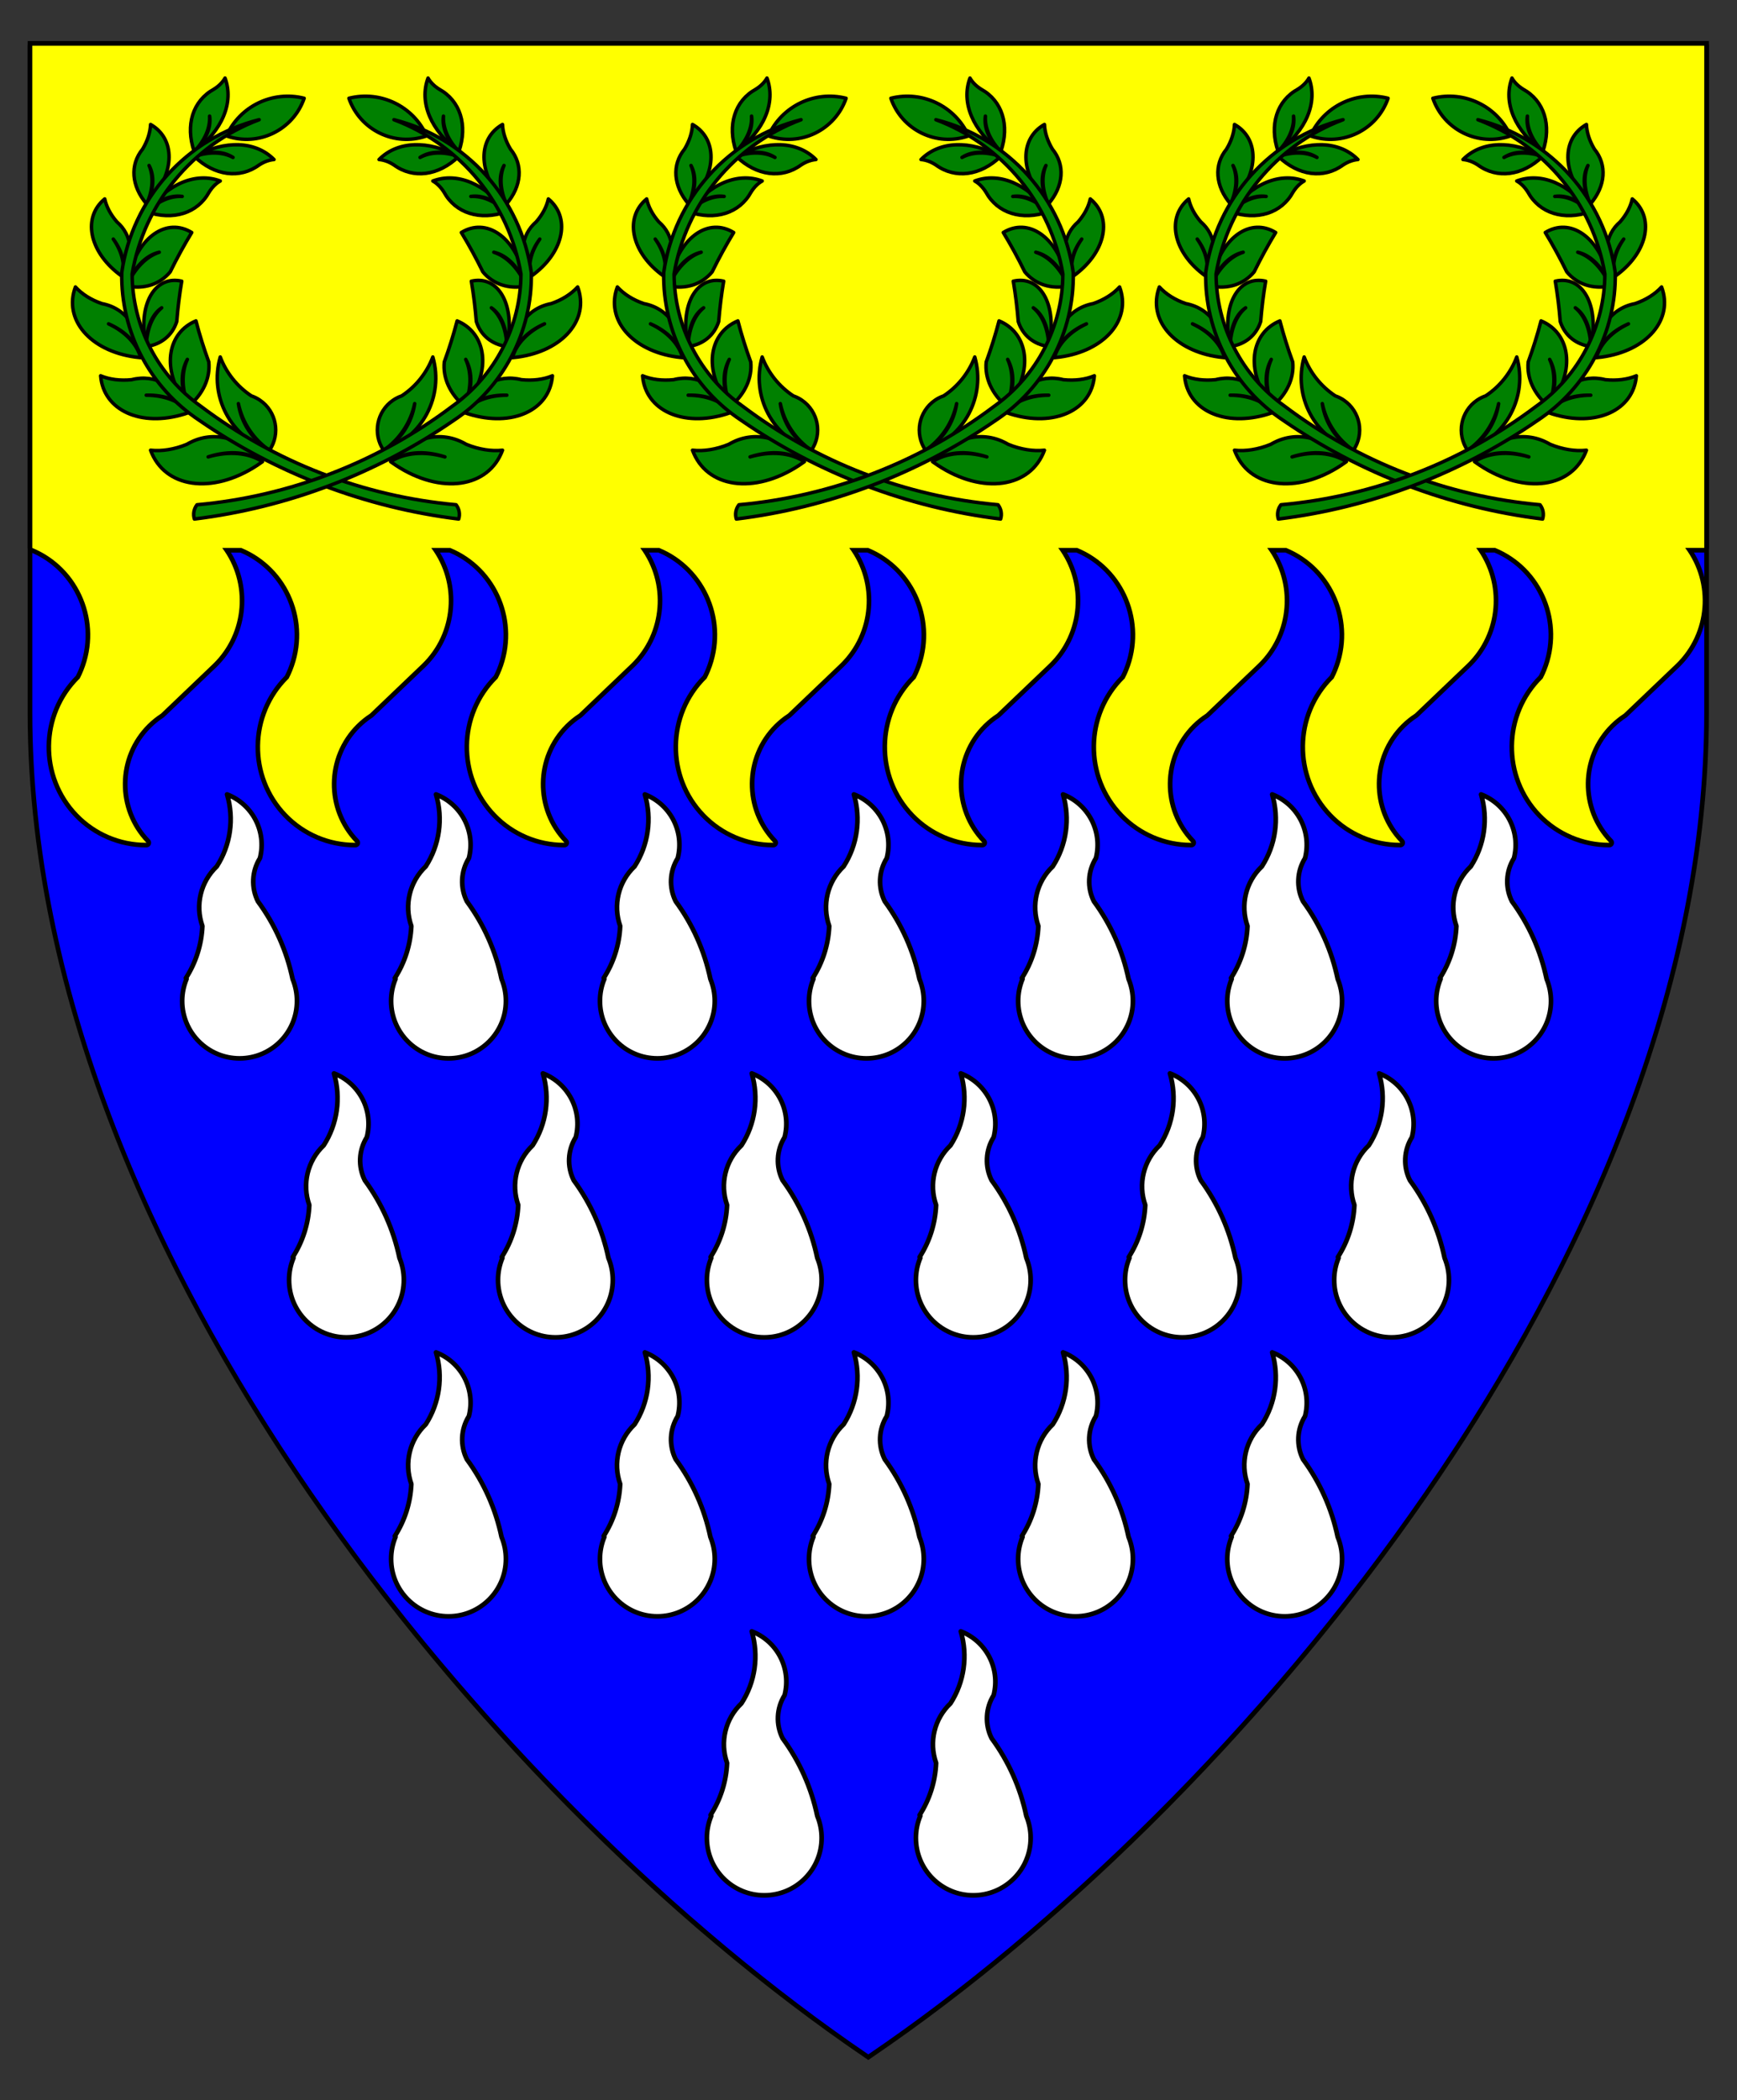 <?xml version="1.0" encoding="utf-8"?>
<!-- Generator: Adobe Illustrator 15.0.0, SVG Export Plug-In . SVG Version: 6.00 Build 0)  -->
<!DOCTYPE svg PUBLIC "-//W3C//DTD SVG 1.1//EN" "http://www.w3.org/Graphics/SVG/1.1/DTD/svg11.dtd">
<svg version="1.1" id="Field" xmlns="http://www.w3.org/2000/svg" xmlns:xlink="http://www.w3.org/1999/xlink" x="0px" y="0px"
	 width="373.75px" height="451.681px" viewBox="0 0 373.75 451.681" enable-background="new 0 0 373.75 451.681"
	 xml:space="preserve">
<rect x="0" y="0" width="373.75" height="451.681" fill="#333333" stroke="none"/>
<g>
	<path fill="#0000FF" d="M186.547,442.242c-43.472-29.498-87.144-73.624-119.816-121.063
		C39.232,281.255,6.453,219.727,6.453,153.344V9.328h360.75v144.016c0,66.383-32.779,127.911-60.277,167.836
		c-32.673,47.438-76.345,91.564-119.817,121.063l-0.281,0.19L186.547,442.242z"/>
	<path d="M366.703,9.828v143.516c0,115.989-100.547,234.656-179.875,288.484C107.5,388,6.953,269.333,6.953,153.344V9.828H366.703
		 M367.703,8.828h-1H6.953h-1v1v143.516c0,66.512,32.827,128.136,60.366,168.12c32.707,47.487,76.426,91.66,119.948,121.191
		l0.562,0.382l0.562-0.382c43.521-29.531,87.241-73.704,119.947-121.191c27.539-39.984,60.366-101.608,60.366-168.12V9.828V8.828
		L367.703,8.828z"/>
</g>
<g>
	<path id="path15_1_" fill="#FFFFFF" stroke="#000000" stroke-linecap="round" stroke-linejoin="round" stroke-miterlimit="3" d="
		M40.152,210.52c-0.629,1.506-0.953,3.121-0.954,4.754c0,6.82,5.529,12.348,12.349,12.348c6.82,0,12.349-5.527,12.349-12.348
		c0-1.619-0.318-3.225-0.938-4.721c-1.261-6.037-3.806-11.734-7.464-16.701c-1.479-2.961-1.313-6.479,0.439-9.287
		c1.457-5.703-1.583-11.596-7.076-13.712c1.555,5.237,0.748,10.893-2.212,15.485c-3.472,3.29-4.686,8.313-3.099,12.825
		c-0.169,3.98-1.393,7.846-3.546,11.197C40.051,210.412,40.102,210.467,40.152,210.52z"/>
	<path id="path15_2_" fill="#FFFFFF" stroke="#000000" stroke-linecap="round" stroke-linejoin="round" stroke-miterlimit="3" d="
		M85.111,210.52c-0.629,1.506-0.953,3.121-0.954,4.754c0,6.82,5.529,12.348,12.349,12.348c6.82,0,12.349-5.527,12.349-12.348
		c0-1.619-0.318-3.225-0.938-4.721c-1.261-6.037-3.806-11.734-7.464-16.701c-1.479-2.961-1.313-6.479,0.439-9.287
		c1.457-5.703-1.583-11.596-7.076-13.712c1.555,5.237,0.748,10.893-2.212,15.485c-3.472,3.29-4.686,8.313-3.099,12.825
		c-0.169,3.98-1.393,7.846-3.546,11.197C85.009,210.412,85.06,210.467,85.111,210.52z"/>
	<path id="path15_3_" fill="#FFFFFF" stroke="#000000" stroke-linecap="round" stroke-linejoin="round" stroke-miterlimit="3" d="
		M130.048,210.52c-0.629,1.506-0.953,3.121-0.954,4.754c0,6.82,5.529,12.348,12.349,12.348c6.82,0,12.349-5.527,12.349-12.348
		c0-1.619-0.318-3.225-0.938-4.721c-1.261-6.037-3.806-11.734-7.464-16.701c-1.479-2.961-1.313-6.479,0.439-9.287
		c1.457-5.703-1.583-11.596-7.076-13.712c1.555,5.237,0.748,10.893-2.212,15.485c-3.472,3.29-4.686,8.313-3.099,12.825
		c-0.169,3.98-1.393,7.846-3.546,11.197C129.947,210.412,129.998,210.467,130.048,210.52z"/>
	<path id="path15_4_" fill="#FFFFFF" stroke="#000000" stroke-linecap="round" stroke-linejoin="round" stroke-miterlimit="3" d="
		M175.027,210.52c-0.629,1.506-0.953,3.121-0.954,4.754c0,6.82,5.529,12.348,12.349,12.348c6.82,0,12.347-5.527,12.347-12.348
		c0-1.619-0.318-3.225-0.938-4.721c-1.26-6.037-3.805-11.734-7.463-16.701c-1.479-2.961-1.313-6.479,0.439-9.287
		c1.457-5.703-1.584-11.596-7.076-13.712c1.555,5.237,0.748,10.893-2.212,15.485c-3.472,3.29-4.686,8.313-3.099,12.825
		c-0.169,3.98-1.393,7.846-3.546,11.197C174.926,210.412,174.977,210.467,175.027,210.52z"/>
	<path id="path15_5_" fill="#FFFFFF" stroke="#000000" stroke-linecap="round" stroke-linejoin="round" stroke-miterlimit="3" d="
		M220.028,210.52c-0.629,1.506-0.953,3.121-0.955,4.754c0,6.82,5.529,12.348,12.35,12.348s12.348-5.527,12.348-12.348
		c0-1.619-0.318-3.225-0.938-4.721c-1.26-6.037-3.806-11.734-7.463-16.701c-1.479-2.961-1.313-6.479,0.439-9.287
		c1.457-5.703-1.584-11.596-7.076-13.712c1.555,5.237,0.748,10.893-2.212,15.485c-3.472,3.29-4.687,8.313-3.099,12.825
		c-0.17,3.98-1.393,7.846-3.547,11.197C219.927,210.412,219.978,210.467,220.028,210.52z"/>
	<path id="path15_6_" fill="#FFFFFF" stroke="#000000" stroke-linecap="round" stroke-linejoin="round" stroke-miterlimit="3" d="
		M265.028,210.52c-0.629,1.506-0.953,3.121-0.955,4.754c0,6.82,5.529,12.348,12.35,12.348s12.348-5.527,12.348-12.348
		c0-1.619-0.318-3.225-0.938-4.721c-1.26-6.037-3.806-11.734-7.463-16.701c-1.479-2.961-1.313-6.479,0.439-9.287
		c1.457-5.703-1.584-11.596-7.076-13.712c1.555,5.237,0.748,10.893-2.212,15.485c-3.472,3.29-4.687,8.313-3.099,12.825
		c-0.17,3.98-1.393,7.846-3.547,11.197C264.927,210.412,264.978,210.467,265.028,210.52z"/>
	<path id="path15_13_" fill="#FFFFFF" stroke="#000000" stroke-linecap="round" stroke-linejoin="round" stroke-miterlimit="3" d="
		M63.152,270.52c-0.629,1.506-0.953,3.121-0.954,4.754c0,6.82,5.529,12.348,12.349,12.348c6.82,0,12.349-5.527,12.349-12.348
		c0-1.619-0.318-3.225-0.938-4.721c-1.261-6.037-3.806-11.734-7.464-16.701c-1.479-2.961-1.313-6.479,0.439-9.287
		c1.457-5.703-1.583-11.596-7.076-13.712c1.555,5.237,0.748,10.893-2.212,15.485c-3.472,3.29-4.686,8.313-3.099,12.824
		c-0.169,3.98-1.393,7.846-3.546,11.197C63.051,270.412,63.102,270.467,63.152,270.52z"/>
	<path id="path15_12_" fill="#FFFFFF" stroke="#000000" stroke-linecap="round" stroke-linejoin="round" stroke-miterlimit="3" d="
		M108.111,270.52c-0.629,1.506-0.953,3.121-0.954,4.754c0,6.82,5.529,12.348,12.349,12.348c6.82,0,12.349-5.527,12.349-12.348
		c0-1.619-0.318-3.225-0.938-4.721c-1.261-6.037-3.806-11.734-7.464-16.701c-1.479-2.961-1.313-6.479,0.439-9.287
		c1.457-5.703-1.583-11.596-7.076-13.712c1.555,5.237,0.748,10.893-2.212,15.485c-3.472,3.29-4.686,8.313-3.099,12.824
		c-0.169,3.98-1.393,7.846-3.546,11.197C108.009,270.412,108.06,270.467,108.111,270.52z"/>
	<path id="path15_11_" fill="#FFFFFF" stroke="#000000" stroke-linecap="round" stroke-linejoin="round" stroke-miterlimit="3" d="
		M153.048,270.52c-0.629,1.506-0.953,3.121-0.954,4.754c0,6.82,5.529,12.348,12.349,12.348c6.82,0,12.349-5.527,12.349-12.348
		c0-1.619-0.318-3.225-0.938-4.721c-1.261-6.037-3.806-11.734-7.464-16.701c-1.479-2.961-1.313-6.479,0.439-9.287
		c1.457-5.703-1.583-11.596-7.076-13.712c1.555,5.237,0.748,10.893-2.212,15.485c-3.472,3.29-4.686,8.313-3.099,12.824
		c-0.169,3.98-1.393,7.846-3.546,11.197C152.947,270.412,152.998,270.467,153.048,270.52z"/>
	<path id="path15_10_" fill="#FFFFFF" stroke="#000000" stroke-linecap="round" stroke-linejoin="round" stroke-miterlimit="3" d="
		M198.027,270.52c-0.629,1.506-0.953,3.121-0.954,4.754c0,6.82,5.528,12.348,12.349,12.348s12.348-5.527,12.348-12.348
		c0-1.619-0.318-3.225-0.938-4.721c-1.26-6.037-3.805-11.734-7.463-16.701c-1.479-2.961-1.313-6.479,0.439-9.287
		c1.457-5.703-1.584-11.596-7.076-13.712c1.556,5.237,0.748,10.893-2.211,15.485c-3.473,3.29-4.687,8.313-3.1,12.824
		c-0.169,3.98-1.393,7.846-3.546,11.197C197.926,270.412,197.977,270.467,198.027,270.52z"/>
	<path id="path15_9_" fill="#FFFFFF" stroke="#000000" stroke-linecap="round" stroke-linejoin="round" stroke-miterlimit="3" d="
		M243.028,270.52c-0.629,1.506-0.953,3.121-0.955,4.754c0,6.82,5.529,12.348,12.35,12.348s12.348-5.527,12.348-12.348
		c0-1.619-0.318-3.225-0.938-4.721c-1.26-6.037-3.806-11.734-7.463-16.701c-1.479-2.961-1.313-6.479,0.439-9.287
		c1.457-5.703-1.584-11.596-7.076-13.712c1.555,5.237,0.748,10.893-2.212,15.485c-3.472,3.29-4.687,8.313-3.099,12.824
		c-0.17,3.98-1.393,7.846-3.547,11.197C242.927,270.412,242.978,270.467,243.028,270.52z"/>
	<path id="path15_22_" fill="#FFFFFF" stroke="#000000" stroke-linecap="round" stroke-linejoin="round" stroke-miterlimit="3" d="
		M85.111,330.52c-0.629,1.506-0.953,3.121-0.954,4.754c0,6.82,5.529,12.348,12.349,12.348c6.82,0,12.349-5.527,12.349-12.348
		c0-1.619-0.318-3.225-0.938-4.721c-1.261-6.037-3.806-11.734-7.464-16.701c-1.479-2.961-1.313-6.479,0.439-9.287
		c1.457-5.703-1.583-11.596-7.076-13.712c1.555,5.237,0.748,10.893-2.212,15.485c-3.472,3.29-4.686,8.313-3.099,12.824
		c-0.169,3.98-1.393,7.846-3.546,11.197C85.009,330.412,85.06,330.467,85.111,330.52z"/>
	<path id="path15_21_" fill="#FFFFFF" stroke="#000000" stroke-linecap="round" stroke-linejoin="round" stroke-miterlimit="3" d="
		M130.048,330.52c-0.629,1.506-0.953,3.121-0.954,4.754c0,6.82,5.529,12.348,12.349,12.348c6.82,0,12.349-5.527,12.349-12.348
		c0-1.619-0.318-3.225-0.938-4.721c-1.261-6.037-3.806-11.734-7.464-16.701c-1.479-2.961-1.313-6.479,0.439-9.287
		c1.457-5.703-1.583-11.596-7.076-13.712c1.555,5.237,0.748,10.893-2.212,15.485c-3.472,3.29-4.686,8.313-3.099,12.824
		c-0.169,3.98-1.393,7.846-3.546,11.197C129.947,330.412,129.998,330.467,130.048,330.52z"/>
	<path id="path15_20_" fill="#FFFFFF" stroke="#000000" stroke-linecap="round" stroke-linejoin="round" stroke-miterlimit="3" d="
		M175.027,330.52c-0.629,1.506-0.953,3.121-0.954,4.754c0,6.82,5.529,12.348,12.349,12.348c6.82,0,12.347-5.527,12.347-12.348
		c0-1.619-0.318-3.225-0.938-4.721c-1.26-6.037-3.805-11.734-7.463-16.701c-1.479-2.961-1.313-6.479,0.439-9.287
		c1.457-5.703-1.584-11.596-7.076-13.712c1.555,5.237,0.748,10.893-2.212,15.485c-3.472,3.29-4.686,8.313-3.099,12.824
		c-0.169,3.98-1.393,7.846-3.546,11.197C174.926,330.412,174.977,330.467,175.027,330.52z"/>
	<path id="path15_19_" fill="#FFFFFF" stroke="#000000" stroke-linecap="round" stroke-linejoin="round" stroke-miterlimit="3" d="
		M220.028,330.52c-0.629,1.506-0.953,3.121-0.955,4.754c0,6.82,5.529,12.348,12.35,12.348s12.348-5.527,12.348-12.348
		c0-1.619-0.318-3.225-0.938-4.721c-1.26-6.037-3.806-11.734-7.463-16.701c-1.479-2.961-1.313-6.479,0.439-9.287
		c1.457-5.703-1.584-11.596-7.076-13.712c1.555,5.237,0.748,10.893-2.212,15.485c-3.472,3.29-4.687,8.313-3.099,12.824
		c-0.17,3.98-1.393,7.846-3.547,11.197C219.927,330.412,219.978,330.467,220.028,330.52z"/>
	<path id="path15_18_" fill="#FFFFFF" stroke="#000000" stroke-linecap="round" stroke-linejoin="round" stroke-miterlimit="3" d="
		M265.028,330.52c-0.629,1.506-0.953,3.121-0.955,4.754c0,6.82,5.529,12.348,12.35,12.348s12.348-5.527,12.348-12.348
		c0-1.619-0.318-3.225-0.938-4.721c-1.26-6.037-3.806-11.734-7.463-16.701c-1.479-2.961-1.313-6.479,0.439-9.287
		c1.457-5.703-1.584-11.596-7.076-13.712c1.555,5.237,0.748,10.893-2.212,15.485c-3.472,3.29-4.687,8.313-3.099,12.824
		c-0.17,3.98-1.393,7.846-3.547,11.197C264.927,330.412,264.978,330.467,265.028,330.52z"/>
	<path id="path15_16_" fill="#FFFFFF" stroke="#000000" stroke-linecap="round" stroke-linejoin="round" stroke-miterlimit="3" d="
		M153.048,390.52c-0.629,1.506-0.953,3.121-0.954,4.754c0,6.82,5.529,12.348,12.349,12.348c6.82,0,12.349-5.527,12.349-12.348
		c0-1.619-0.318-3.225-0.938-4.721c-1.261-6.037-3.806-11.734-7.464-16.701c-1.479-2.961-1.313-6.479,0.439-9.287
		c1.457-5.703-1.583-11.596-7.076-13.712c1.555,5.237,0.748,10.893-2.212,15.485c-3.472,3.29-4.686,8.313-3.099,12.824
		c-0.169,3.98-1.393,7.846-3.546,11.197C152.947,390.412,152.998,390.467,153.048,390.52z"/>
	<path id="path15_15_" fill="#FFFFFF" stroke="#000000" stroke-linecap="round" stroke-linejoin="round" stroke-miterlimit="3" d="
		M198.027,390.52c-0.629,1.506-0.953,3.121-0.954,4.754c0,6.82,5.528,12.348,12.349,12.348s12.348-5.527,12.348-12.348
		c0-1.619-0.318-3.225-0.938-4.721c-1.26-6.037-3.805-11.734-7.463-16.701c-1.479-2.961-1.313-6.479,0.439-9.287
		c1.457-5.703-1.584-11.596-7.076-13.712c1.556,5.237,0.748,10.893-2.211,15.485c-3.473,3.29-4.687,8.313-3.1,12.824
		c-0.169,3.98-1.393,7.846-3.546,11.197C197.926,390.412,197.977,390.467,198.027,390.52z"/>
	<path id="path15_8_" fill="#FFFFFF" stroke="#000000" stroke-linecap="round" stroke-linejoin="round" stroke-miterlimit="3" d="
		M288.028,270.52c-0.629,1.506-0.953,3.121-0.955,4.754c0,6.82,5.529,12.348,12.35,12.348s12.348-5.527,12.348-12.348
		c0-1.619-0.318-3.225-0.938-4.721c-1.26-6.037-3.806-11.734-7.463-16.701c-1.479-2.961-1.313-6.479,0.439-9.287
		c1.457-5.703-1.584-11.596-7.076-13.712c1.555,5.237,0.748,10.893-2.212,15.485c-3.472,3.29-4.687,8.313-3.099,12.824
		c-0.17,3.98-1.393,7.846-3.547,11.197C287.927,270.412,287.978,270.467,288.028,270.52z"/>
	<path id="path15_7_" fill="#FFFFFF" stroke="#000000" stroke-linecap="round" stroke-linejoin="round" stroke-miterlimit="3" d="
		M309.979,210.52c-0.629,1.506-0.953,3.121-0.955,4.754c0,6.82,5.529,12.348,12.35,12.348s12.348-5.527,12.348-12.348
		c0-1.619-0.318-3.225-0.938-4.721c-1.26-6.037-3.806-11.734-7.463-16.701c-1.479-2.961-1.313-6.479,0.439-9.287
		c1.457-5.703-1.584-11.596-7.076-13.712c1.555,5.237,0.748,10.893-2.212,15.485c-3.472,3.29-4.687,8.313-3.099,12.825
		c-0.17,3.98-1.393,7.846-3.547,11.197C309.878,210.412,309.929,210.467,309.979,210.52z"/>
</g>
<g>
	<path fill="#FFFF00" d="M346.159,181.749c-5.593,0-11.041-2.321-14.945-6.368c-8.017-8.305-7.869-21.641,0.313-29.765
		c0.26-0.504,0.503-1.036,0.723-1.582c4.057-10.047-0.704-21.55-10.614-25.693h-3.034c5.197,7.737,4.168,18.225-2.564,24.777
		l-11.242,10.731c-1.07,0.704-2.003,1.454-2.846,2.288c-6.83,6.753-6.949,17.863-0.265,24.764c0.139,0.144,0.179,0.356,0.102,0.541
		s-0.258,0.305-0.458,0.307l-0.137,0c-5.592,0-11.04-2.321-14.946-6.368c-8.017-8.306-7.868-21.641,0.314-29.765
		c0.263-0.514,0.506-1.046,0.722-1.583c4.057-10.047-0.705-21.55-10.614-25.693h-3.034c5.197,7.737,4.169,18.225-2.563,24.777
		l-11.243,10.731c-1.07,0.704-2.003,1.454-2.846,2.288c-6.831,6.754-6.949,17.863-0.264,24.764c0.139,0.144,0.179,0.357,0.102,0.542
		s-0.258,0.305-0.458,0.307l-0.137,0c-5.592,0-11.041-2.321-14.947-6.368c-8.016-8.306-7.868-21.641,0.314-29.765
		c0.259-0.507,0.502-1.039,0.722-1.583c4.057-10.046-0.705-21.55-10.614-25.693h-3.033c5.197,7.738,4.169,18.225-2.563,24.777
		l-11.244,10.731c-1.065,0.701-1.998,1.451-2.847,2.289c-6.83,6.753-6.947,17.862-0.263,24.764c0.139,0.144,0.179,0.356,0.102,0.541
		s-0.258,0.305-0.458,0.307l-0.138,0c-5.596,0-11.045-2.321-14.95-6.368c-8.016-8.305-7.868-21.64,0.313-29.764
		c0.271-0.532,0.513-1.063,0.721-1.581c4.061-10.046-0.698-21.55-10.607-25.696h-3.033c5.197,7.737,4.167,18.225-2.565,24.777
		l-11.242,10.731c-1.071,0.705-2.004,1.455-2.846,2.288c-6.829,6.754-6.948,17.863-0.264,24.764
		c0.139,0.144,0.179,0.356,0.102,0.541c-0.077,0.185-0.257,0.305-0.458,0.307l-0.139,0c-5.595,0-11.044-2.321-14.95-6.368
		c-8.016-8.304-7.869-21.639,0.314-29.765c0.263-0.514,0.505-1.045,0.721-1.581c4.06-10.045-0.699-21.549-10.608-25.695h-3.033
		c5.197,7.738,4.167,18.226-2.565,24.777l-11.242,10.731c-1.07,0.704-2.003,1.454-2.846,2.288
		c-6.831,6.754-6.95,17.863-0.264,24.764c0.139,0.144,0.179,0.357,0.102,0.542c-0.077,0.185-0.257,0.305-0.458,0.307l-0.139,0
		c-5.596,0-11.045-2.321-14.951-6.368c-8.016-8.305-7.869-21.64,0.314-29.765c0.261-0.509,0.503-1.04,0.721-1.581
		c4.059-10.045-0.7-21.549-10.608-25.695h-3.032c5.197,7.738,4.167,18.226-2.566,24.777l-11.242,10.731
		c-1.074,0.707-2.007,1.457-2.845,2.288c-6.831,6.754-6.949,17.863-0.264,24.764c0.14,0.144,0.18,0.357,0.102,0.542
		c-0.077,0.185-0.257,0.305-0.458,0.307l-0.139,0c-5.596,0-11.045-2.321-14.951-6.368c-8.016-8.306-7.869-21.64,0.314-29.765
		c0.264-0.517,0.506-1.048,0.72-1.581c4.06-10.046-0.699-21.55-10.608-25.695h-3.038c5.199,7.737,4.172,18.225-2.56,24.777
		l-11.242,10.731c-1.073,0.706-2.005,1.457-2.846,2.288C25.31,162.891,25.192,174,31.876,180.9c0.14,0.144,0.18,0.357,0.102,0.542
		c-0.077,0.185-0.257,0.305-0.458,0.307l-0.139,0c-5.596,0-11.045-2.321-14.951-6.368c-8.016-8.305-7.869-21.64,0.314-29.765
		c0.262-0.512,0.504-1.043,0.721-1.583c4.07-10.078-0.732-21.621-10.704-25.731c-0.188-0.077-0.31-0.26-0.31-0.462V9.828
		c0-0.276,0.224-0.5,0.5-0.5h359.75c0.276,0,0.5,0.224,0.5,0.5V117.84c0,0.276-0.224,0.5-0.5,0.5h-3.133
		c5.197,7.737,4.167,18.224-2.565,24.777l-11.242,10.731c-1.068,0.703-2.002,1.454-2.847,2.289
		c-6.83,6.754-6.948,17.863-0.264,24.764c0.139,0.144,0.179,0.356,0.102,0.541s-0.258,0.305-0.458,0.307L346.159,181.749z"/>
	<path d="M366.703,9.828V117.84h-4.1c5.685,7.608,4.847,18.306-1.947,24.919l-11.239,10.728c-1.025,0.665-1.98,1.433-2.853,2.294
		c-7.035,6.957-7.157,18.359-0.271,25.467c-0.044,0-0.089,0-0.134,0c-5.491,0-10.751-2.241-14.586-6.215
		c-7.858-8.142-7.696-21.178,0.361-29.118c0.287-0.552,0.546-1.118,0.778-1.695c4.179-10.348-0.737-22.159-10.979-26.38h-4.101
		c5.685,7.608,4.849,18.306-1.946,24.919l-11.239,10.728c-1.026,0.665-1.981,1.433-2.852,2.294
		c-7.036,6.957-7.157,18.359-0.272,25.467c-0.044,0-0.089,0-0.134,0c-5.491,0-10.75-2.241-14.587-6.215
		c-7.857-8.142-7.695-21.178,0.363-29.118c0.285-0.552,0.545-1.118,0.777-1.695c4.178-10.348-0.737-22.159-10.979-26.38h-4.101
		c5.685,7.608,4.849,18.306-1.945,24.919l-11.24,10.728c-1.026,0.665-1.981,1.433-2.852,2.294
		c-7.036,6.957-7.158,18.359-0.271,25.467c-0.044,0-0.089,0-0.134,0c-5.493,0-10.751-2.241-14.588-6.215
		c-7.857-8.142-7.695-21.178,0.363-29.118c0.285-0.552,0.544-1.118,0.777-1.695c4.178-10.348-0.737-22.159-10.979-26.38h-4.1
		c5.685,7.608,4.85,18.306-1.945,24.919l-11.24,10.728c-1.026,0.665-1.98,1.433-2.854,2.294c-7.035,6.957-7.156,18.359-0.271,25.467
		c-0.045,0-0.091,0-0.136,0c-5.491,0-10.753-2.24-14.59-6.215c-7.857-8.142-7.694-21.178,0.363-29.118
		c0.283-0.552,0.544-1.116,0.775-1.693c4.182-10.346-0.732-22.158-10.972-26.382h-4.1c5.685,7.608,4.849,18.306-1.947,24.919
		l-11.239,10.728c-1.026,0.665-1.982,1.433-2.853,2.294c-7.035,6.957-7.156,18.359-0.271,25.467c-0.045,0-0.09,0-0.135,0
		c-5.491,0-10.753-2.24-14.59-6.215c-7.859-8.142-7.695-21.178,0.362-29.118c0.285-0.552,0.544-1.116,0.776-1.693
		c4.181-10.346-0.732-22.158-10.972-26.382h-4.099c5.684,7.608,4.848,18.306-1.947,24.919l-11.238,10.728
		c-1.026,0.665-1.982,1.433-2.853,2.294c-7.036,6.957-7.158,18.359-0.272,25.467c-0.045,0-0.09,0-0.135,0
		c-5.492,0-10.754-2.24-14.591-6.215c-7.858-8.142-7.696-21.178,0.363-29.118c0.286-0.552,0.544-1.116,0.777-1.693
		c4.18-10.346-0.732-22.158-10.973-26.382h-4.099c5.684,7.608,4.848,18.306-1.948,24.919l-11.239,10.728
		c-1.025,0.665-1.982,1.433-2.852,2.294c-7.036,6.957-7.157,18.359-0.271,25.467c-0.045,0-0.09,0-0.135,0
		c-5.493,0-10.754-2.24-14.591-6.215c-7.858-8.142-7.696-21.178,0.363-29.118c0.284-0.552,0.543-1.116,0.775-1.693
		c4.181-10.346-0.731-22.158-10.972-26.382h-4.104c5.686,7.606,4.853,18.306-1.941,24.919l-11.239,10.728
		c-1.025,0.665-1.982,1.433-2.852,2.294c-7.036,6.957-7.158,18.359-0.271,25.467c-0.045,0-0.09,0-0.135,0
		c-5.493,0-10.754-2.24-14.591-6.215c-7.858-8.142-7.695-21.178,0.363-29.118c0.285-0.552,0.544-1.118,0.777-1.695
		c4.179-10.348-0.736-22.159-10.978-26.38V9.828H366.703 M366.703,8.828H6.953c-0.552,0-1,0.448-1,1V117.84
		c0,0.405,0.244,0.77,0.619,0.924c9.719,4.006,14.398,15.258,10.431,25.082c-0.202,0.501-0.426,0.995-0.667,1.472
		c-8.32,8.321-8.451,21.928-0.265,30.41c4,4.144,9.58,6.521,15.311,6.521l0.142,0c0.4-0.003,0.761-0.244,0.916-0.613
		s0.074-0.795-0.204-1.083c-6.495-6.705-6.38-17.498,0.256-24.061c0.816-0.808,1.722-1.537,2.693-2.167
		c0.052-0.034,0.101-0.072,0.146-0.116l11.239-10.728c6.688-6.51,7.892-16.793,3.13-24.642h2.024
		c9.595,4.073,14.19,15.246,10.246,25.007c-0.2,0.496-0.423,0.99-0.667,1.471c-8.319,8.321-8.451,21.928-0.265,30.409
		c4,4.144,9.581,6.521,15.311,6.521l0.142,0c0.4-0.003,0.761-0.244,0.915-0.613c0.155-0.369,0.075-0.795-0.204-1.083
		c-6.496-6.705-6.381-17.499,0.256-24.061c0.815-0.807,1.721-1.536,2.693-2.167c0.053-0.034,0.102-0.072,0.146-0.116l11.239-10.728
		c6.689-6.509,7.895-16.792,3.137-24.642h2.019c9.595,4.073,14.19,15.246,10.246,25.007c-0.203,0.502-0.427,0.997-0.667,1.47
		c-8.32,8.321-8.452,21.928-0.265,30.41c3.999,4.144,9.579,6.521,15.311,6.521l0.143,0c0.4-0.003,0.76-0.244,0.915-0.613
		c0.155-0.369,0.074-0.795-0.204-1.083c-6.495-6.705-6.38-17.498,0.257-24.061c0.818-0.81,1.725-1.539,2.693-2.166
		c0.052-0.034,0.102-0.073,0.146-0.116l11.238-10.728c6.688-6.509,7.894-16.792,3.136-24.642h2.019
		c9.595,4.073,14.19,15.247,10.246,25.007c-0.201,0.499-0.425,0.992-0.667,1.471c-8.32,8.322-8.45,21.929-0.264,30.41
		c3.999,4.144,9.579,6.521,15.309,6.521l0.142,0c0.4-0.003,0.761-0.244,0.916-0.613s0.075-0.795-0.204-1.083
		c-6.494-6.705-6.379-17.499,0.256-24.061c0.818-0.809,1.724-1.538,2.693-2.167c0.052-0.034,0.102-0.072,0.146-0.116l11.239-10.728
		c6.689-6.509,7.895-16.792,3.136-24.642h2.02c9.595,4.074,14.19,15.247,10.246,25.007c-0.194,0.483-0.418,0.977-0.667,1.471
		c-8.318,8.322-8.45,21.928-0.265,30.409c3.999,4.144,9.579,6.521,15.31,6.521l0.143,0c0.4-0.003,0.761-0.244,0.915-0.613
		c0.155-0.369,0.075-0.795-0.204-1.083c-6.494-6.705-6.38-17.499,0.256-24.061c0.824-0.813,1.73-1.542,2.694-2.166
		c0.052-0.034,0.102-0.073,0.146-0.116l11.24-10.728c6.688-6.51,7.894-16.793,3.134-24.643h2.02
		c9.596,4.07,14.193,15.243,10.252,25.006c-0.204,0.505-0.428,1-0.667,1.472c-8.32,8.321-8.452,21.927-0.266,30.41
		c4.001,4.144,9.58,6.521,15.308,6.521l0.14,0c0.4-0.002,0.761-0.244,0.916-0.613s0.075-0.795-0.204-1.083
		c-6.495-6.705-6.38-17.498,0.257-24.061c0.818-0.81,1.725-1.539,2.692-2.166c0.053-0.034,0.102-0.073,0.146-0.116l11.24-10.728
		c6.688-6.51,7.894-16.793,3.135-24.643h2.02c9.596,4.07,14.193,15.243,10.252,25.006c-0.2,0.499-0.425,0.993-0.667,1.472
		c-8.32,8.321-8.452,21.927-0.266,30.41c4.001,4.144,9.58,6.521,15.307,6.521l0.14,0c0.4-0.002,0.761-0.244,0.916-0.613
		s0.075-0.795-0.203-1.083c-6.495-6.705-6.379-17.499,0.257-24.061c0.818-0.81,1.725-1.539,2.692-2.166
		c0.053-0.034,0.102-0.073,0.146-0.116l11.239-10.728c6.689-6.51,7.895-16.793,3.136-24.642h2.02
		c9.597,4.071,14.194,15.244,10.252,25.006c-0.204,0.508-0.429,1.001-0.667,1.471c-8.319,8.321-8.451,21.929-0.265,30.411
		c3.999,4.144,9.578,6.521,15.306,6.521l0.14,0c0.4-0.002,0.761-0.244,0.916-0.613s0.075-0.795-0.203-1.083
		c-6.495-6.705-6.38-17.498,0.256-24.061c0.82-0.811,1.727-1.54,2.693-2.167c0.053-0.034,0.102-0.072,0.146-0.116l11.239-10.728
		c6.689-6.51,7.895-16.793,3.136-24.642h2.221c0.553,0,1-0.448,1-1V9.828C367.703,9.276,367.256,8.828,366.703,8.828L366.703,8.828z
		"/>
</g>
<g id="Laurel_2">
	<g>
		
			<path id="path24_1_" fill="#008000" stroke="#000000" stroke-width="0.75" stroke-linecap="round" stroke-linejoin="round" stroke-miterlimit="3" d="
			M281.942,29.22c2.881-6.393,9.932-9.8,16.73-8.085c-2.359,6.839-9.817,10.471-16.656,8.111
			C281.992,29.238,281.968,29.229,281.942,29.22z"/>
		
			<path id="path29_1_" fill="#008000" stroke="#000000" stroke-width="0.75" stroke-linecap="round" stroke-linejoin="round" stroke-miterlimit="3" d="
			M284.522,86.81c0.855,4.083,3.253,7.679,6.691,10.039c2.41-3.551,1.485-8.383-2.064-10.792c-0.569-0.387-1.188-0.696-1.839-0.919
			c-3.051-2.021-5.392-4.946-6.692-8.365c-2.427,8.45,2.249,17.312,10.596,20.076C287.588,94.679,285.13,90.992,284.522,86.81z"/>
		
			<path id="path34_1_" fill="#008000" stroke="#000000" stroke-width="0.75" stroke-linecap="round" stroke-linejoin="round" stroke-miterlimit="3" d="
			M273.54,77.295c-1.314,2.897-1.213,6.505,0.282,10.073c3.115-2.645,4.679-6.081,4.334-9.522c-1.075-2.939-1.998-5.888-2.763-8.834
			c-6.034,2.504-7.309,9.963-2.848,16.659c0.389,0.584,0.816,1.151,1.276,1.698C272.092,83.789,271.987,80.09,273.54,77.295z"/>
		
			<path id="path39_1_" fill="#008000" stroke="#000000" stroke-width="0.75" stroke-linecap="round" stroke-linejoin="round" stroke-miterlimit="3" d="
			M268.021,66.199c-2.002,1.641-3.204,4.628-3.355,8.342c3.253-0.453,5.631-2.395,6.594-5.38c0.239-2.975,0.598-5.874,1.072-8.686
			c-5.373-1.249-8.961,4.12-8.013,11.993c0.082,0.686,0.198,1.378,0.347,2.073C264.646,70.69,265.877,67.627,268.021,66.199z"/>
		
			<path id="path44_1_" fill="#008000" stroke="#000000" stroke-width="0.75" stroke-linecap="round" stroke-linejoin="round" stroke-miterlimit="3" d="
			M267.491,54.246c-2.843,0.93-5.346,3.534-6.99,7.269c3.737,0.746,7.112-0.353,9.353-3.043c1.446-2.948,2.991-5.773,4.63-8.467
			c-5.378-3.271-11.439,0.875-13.536,9.263c-0.183,0.732-0.332,1.482-0.446,2.247C262.012,57.576,264.579,54.907,267.491,54.246z"/>
		
			<path id="path49_1_" fill="#008000" stroke="#000000" stroke-width="0.75" stroke-linecap="round" stroke-linejoin="round" stroke-miterlimit="3" d="
			M272.435,42.243c-2.546-0.147-5.27,1.046-7.604,3.329c5.686,1.939,10.91,0.282,13.391-4.245c0.659-1.057,1.482-1.882,2.396-2.401
			c-5.244-1.965-11.387,0.62-15.787,6.646C267.113,43.1,269.904,41.877,272.435,42.243z"/>
		
			<path id="path54_1_" fill="#008000" stroke="#000000" stroke-width="0.75" stroke-linecap="round" stroke-linejoin="round" stroke-miterlimit="3" d="
			M283.366,33.858c-2.246-1.208-5.218-1.278-8.297-0.196c4.332,4.16,9.768,4.868,13.93,1.812c1.043-0.679,2.139-1.08,3.187-1.164
			c-3.923-3.998-10.582-4.25-17.116-0.648C278.182,32.385,281.229,32.458,283.366,33.858z"/>
		
			<path id="path59_1_" fill="#008000" stroke="#000000" stroke-width="0.75" stroke-linecap="round" stroke-linejoin="round" stroke-miterlimit="3" d="
			M278.332,24.973c0.146,2.546-1.046,5.269-3.328,7.603c-1.939-5.686-0.284-10.91,4.244-13.391c1.058-0.659,1.883-1.483,2.401-2.396
			c1.966,5.245-0.62,11.386-6.646,15.787C277.476,30.294,278.698,27.503,278.332,24.973z"/>
		
			<path id="path64_1_" fill="#008000" stroke="#000000" stroke-width="0.75" stroke-linecap="round" stroke-linejoin="round" stroke-miterlimit="3" d="
			M265.307,35.593c1.009,2.343,0.819,5.309-0.526,8.283c-3.297-3.841-3.637-8.446-0.871-11.804c1.052-1.755,1.643-3.579,1.717-5.304
			c5.366,3.025,5.297,10.361-0.157,16.384c-0.223,0.246-0.452,0.487-0.688,0.724C266.322,40.887,266.517,37.845,265.307,35.593z"/>
		
			<path id="path69_1_" fill="#008000" stroke="#000000" stroke-width="0.75" stroke-linecap="round" stroke-linejoin="round" stroke-miterlimit="3" d="
			M257.606,51.417c1.999,2.68,2.714,5.626,1.957,8.064c2.58-4.354,2.114-8.95-1.191-11.776c-1.342-1.545-2.239-3.239-2.611-4.925
			c-4.761,3.912-3.417,11.124,2.999,16.108c0.262,0.203,0.53,0.401,0.804,0.593C260.189,57.01,259.484,54.109,257.606,51.417z"/>
		
			<path id="path74_1_" fill="#008000" stroke="#000000" stroke-width="0.75" stroke-linecap="round" stroke-linejoin="round" stroke-miterlimit="3" d="
			M256.589,69.65c3.705,1.6,6.229,4.256,6.91,7.271c0.067-6.127-3.189-10.662-8.349-11.623c-2.331-0.808-4.288-2.039-5.692-3.581
			c-2.613,6.981,3.138,13.728,12.845,15.069c0.396,0.055,0.794,0.1,1.196,0.135C262.661,73.95,260.175,71.335,256.589,69.65z"/>
		
			<path id="path79_1_" fill="#008000" stroke="#000000" stroke-width="0.75" stroke-linecap="round" stroke-linejoin="round" stroke-miterlimit="3" d="
			M264.7,84.994c4.034-0.115,7.444,1.225,9.335,3.669c-2.527-5.581-7.396-8.313-12.478-7.005c-2.454,0.252-4.748-0.037-6.673-0.839
			c0.583,7.431,8.646,11.115,18.01,8.228c0.382-0.117,0.762-0.245,1.141-0.383C272.021,86.325,268.663,85.006,264.7,84.994z"/>
		
			<path id="path84_1_" fill="#008000" stroke="#000000" stroke-width="0.75" stroke-linecap="round" stroke-linejoin="round" stroke-miterlimit="3" d="
			M278.018,98.262c4.517-1.464,8.786-1.09,11.688,1.026c-4.606-5.42-10.96-6.874-16.282-3.725c-2.691,1.095-5.372,1.529-7.798,1.264
			c2.992,8.139,13.25,9.603,22.911,3.269c0.395-0.258,0.784-0.528,1.169-0.808C286.698,97.333,282.493,96.963,278.018,98.262z"/>
		
			<path id="path89_1_" fill="#008000" stroke="#000000" stroke-width="0.75" stroke-linecap="round" stroke-linejoin="round" stroke-miterlimit="3" d="
			M331.366,108.561c-19.928-1.803-38.954-9.144-54.931-21.191c-9.217-6.55-14.718-17.135-14.779-28.442
			c2.553-15.136,12.96-27.775,27.327-33.183c-15.626,3.939-27.312,16.946-29.558,32.903c-0.229,12.761,6.082,24.753,16.729,31.788
			c16.612,11.451,35.744,18.721,55.769,21.191C332.252,110.576,332.043,109.43,331.366,108.561z"/>
	</g>
	<g>
		
			<path id="path97_1_" fill="#008000" stroke="#000000" stroke-width="0.75" stroke-linecap="round" stroke-linejoin="round" stroke-miterlimit="3" d="
			M325.036,29.22c-2.88-6.393-9.93-9.8-16.729-8.085c2.36,6.839,9.817,10.471,16.657,8.111
			C324.987,29.238,325.013,29.229,325.036,29.22z"/>
		
			<path id="path102_1_" fill="#008000" stroke="#000000" stroke-width="0.75" stroke-linecap="round" stroke-linejoin="round" stroke-miterlimit="3" d="
			M322.458,86.81c-0.856,4.083-3.253,7.679-6.693,10.039c-2.409-3.551-1.485-8.383,2.065-10.792c0.57-0.387,1.188-0.696,1.84-0.919
			c3.05-2.021,5.391-4.946,6.691-8.365c2.427,8.45-2.249,17.312-10.597,20.076C319.392,94.679,321.849,90.992,322.458,86.81z"/>
		
			<path id="path107_1_" fill="#008000" stroke="#000000" stroke-width="0.75" stroke-linecap="round" stroke-linejoin="round" stroke-miterlimit="3" d="
			M333.44,77.295c1.313,2.897,1.212,6.505-0.284,10.073c-3.113-2.645-4.677-6.081-4.333-9.522c1.075-2.939,1.998-5.888,2.763-8.834
			c6.034,2.504,7.31,9.963,2.848,16.659c-0.39,0.584-0.815,1.151-1.277,1.698C334.888,83.789,334.993,80.09,333.44,77.295z"/>
		
			<path id="path112_1_" fill="#008000" stroke="#000000" stroke-width="0.75" stroke-linecap="round" stroke-linejoin="round" stroke-miterlimit="3" d="
			M338.96,66.199c2.002,1.641,3.203,4.628,3.354,8.342c-3.252-0.453-5.631-2.395-6.594-5.38c-0.239-2.975-0.597-5.874-1.072-8.686
			c5.373-1.249,8.961,4.12,8.014,11.993c-0.083,0.686-0.199,1.378-0.348,2.073C342.334,70.69,341.103,67.627,338.96,66.199z"/>
		
			<path id="path117_1_" fill="#008000" stroke="#000000" stroke-width="0.75" stroke-linecap="round" stroke-linejoin="round" stroke-miterlimit="3" d="
			M339.488,54.246c2.843,0.93,5.347,3.534,6.99,7.269c-3.737,0.746-7.112-0.353-9.353-3.043c-1.446-2.948-2.991-5.773-4.629-8.467
			c5.378-3.271,11.438,0.875,13.535,9.263c0.184,0.732,0.332,1.482,0.446,2.247C344.967,57.576,342.401,54.907,339.488,54.246z"/>
		
			<path id="path122_1_" fill="#008000" stroke="#000000" stroke-width="0.75" stroke-linecap="round" stroke-linejoin="round" stroke-miterlimit="3" d="
			M334.546,42.243c2.546-0.147,5.269,1.046,7.602,3.329c-5.685,1.939-10.909,0.282-13.39-4.245
			c-0.659-1.057-1.482-1.882-2.396-2.401c5.245-1.965,11.387,0.62,15.786,6.646C339.866,43.1,337.074,41.877,334.546,42.243z"/>
		
			<path id="path127_1_" fill="#008000" stroke="#000000" stroke-width="0.75" stroke-linecap="round" stroke-linejoin="round" stroke-miterlimit="3" d="
			M323.614,33.858c2.245-1.208,5.217-1.278,8.297-0.196c-4.333,4.16-9.769,4.868-13.93,1.812c-1.044-0.679-2.139-1.08-3.188-1.164
			c3.923-3.998,10.582-4.25,17.117-0.648C328.798,32.385,325.752,32.458,323.614,33.858z"/>
		
			<path id="path132_1_" fill="#008000" stroke="#000000" stroke-width="0.75" stroke-linecap="round" stroke-linejoin="round" stroke-miterlimit="3" d="
			M328.647,24.973c-0.146,2.546,1.046,5.269,3.329,7.603c1.938-5.686,0.283-10.91-4.245-13.391
			c-1.057-0.659-1.883-1.483-2.401-2.396c-1.966,5.245,0.62,11.386,6.646,15.787C329.504,30.294,328.282,27.503,328.647,24.973z"/>
		
			<path id="path137_1_" fill="#008000" stroke="#000000" stroke-width="0.75" stroke-linecap="round" stroke-linejoin="round" stroke-miterlimit="3" d="
			M341.673,35.593c-1.008,2.343-0.82,5.309,0.527,8.283c3.296-3.841,3.636-8.446,0.871-11.804c-1.053-1.755-1.643-3.579-1.717-5.304
			c-5.368,3.025-5.298,10.361,0.156,16.384c0.222,0.246,0.452,0.487,0.689,0.724C340.657,40.887,340.464,37.845,341.673,35.593z"/>
		
			<path id="path142_1_" fill="#008000" stroke="#000000" stroke-width="0.75" stroke-linecap="round" stroke-linejoin="round" stroke-miterlimit="3" d="
			M349.374,51.417c-1.999,2.68-2.715,5.626-1.958,8.064c-2.579-4.354-2.114-8.95,1.191-11.776c1.342-1.545,2.239-3.239,2.611-4.925
			c4.761,3.912,3.418,11.124-2.999,16.108c-0.262,0.203-0.529,0.401-0.804,0.593C346.791,57.01,347.494,54.109,349.374,51.417z"/>
		
			<path id="path147_1_" fill="#008000" stroke="#000000" stroke-width="0.75" stroke-linecap="round" stroke-linejoin="round" stroke-miterlimit="3" d="
			M350.392,69.65c-3.706,1.6-6.23,4.256-6.911,7.271c-0.067-6.127,3.19-10.662,8.348-11.623c2.331-0.808,4.288-2.039,5.693-3.581
			c2.613,6.981-3.139,13.728-12.845,15.069c-0.396,0.055-0.794,0.1-1.196,0.135C344.319,73.95,346.805,71.335,350.392,69.65z"/>
		
			<path id="path152_1_" fill="#008000" stroke="#000000" stroke-width="0.75" stroke-linecap="round" stroke-linejoin="round" stroke-miterlimit="3" d="
			M342.279,84.994c-4.034-0.115-7.444,1.225-9.335,3.669c2.527-5.581,7.396-8.313,12.478-7.005c2.454,0.252,4.749-0.037,6.673-0.839
			c-0.583,7.431-8.646,11.115-18.01,8.228c-0.382-0.117-0.763-0.245-1.141-0.383C334.958,86.325,338.316,85.006,342.279,84.994z"/>
		
			<path id="path157_1_" fill="#008000" stroke="#000000" stroke-width="0.75" stroke-linecap="round" stroke-linejoin="round" stroke-miterlimit="3" d="
			M328.961,98.262c-4.516-1.464-8.785-1.09-11.687,1.026c4.606-5.42,10.96-6.874,16.282-3.725c2.692,1.095,5.373,1.529,7.798,1.264
			c-2.992,8.139-13.25,9.603-22.911,3.269c-0.394-0.258-0.784-0.528-1.169-0.808C320.282,97.333,324.486,96.963,328.961,98.262z"/>
		
			<path id="path162_1_" fill="#008000" stroke="#000000" stroke-width="0.75" stroke-linecap="round" stroke-linejoin="round" stroke-miterlimit="3" d="
			M275.613,108.561c19.929-1.803,38.955-9.144,54.931-21.191c9.217-6.55,14.719-17.135,14.779-28.442
			c-2.552-15.136-12.96-27.775-27.326-33.183c15.626,3.939,27.311,16.946,29.558,32.903c0.229,12.761-6.083,24.753-16.73,31.788
			c-16.612,11.451-35.744,18.721-55.768,21.191C274.728,110.576,274.937,109.43,275.613,108.561z"/>
	</g>
</g>
<g id="Laurel_1_1_">
	<g>
		
			<path id="path24_3_" fill="#008000" stroke="#000000" stroke-width="0.75" stroke-linecap="round" stroke-linejoin="round" stroke-miterlimit="3" d="
			M165.322,29.22c2.881-6.393,9.932-9.8,16.73-8.085c-2.359,6.839-9.817,10.471-16.656,8.111
			C165.372,29.238,165.348,29.229,165.322,29.22z"/>
		
			<path id="path29_3_" fill="#008000" stroke="#000000" stroke-width="0.75" stroke-linecap="round" stroke-linejoin="round" stroke-miterlimit="3" d="
			M167.902,86.81c0.855,4.083,3.253,7.679,6.691,10.039c2.41-3.551,1.485-8.383-2.064-10.792c-0.569-0.387-1.188-0.696-1.839-0.919
			c-3.051-2.021-5.392-4.946-6.692-8.365c-2.427,8.45,2.249,17.312,10.596,20.076C170.968,94.679,168.51,90.992,167.902,86.81z"/>
		
			<path id="path34_3_" fill="#008000" stroke="#000000" stroke-width="0.75" stroke-linecap="round" stroke-linejoin="round" stroke-miterlimit="3" d="
			M156.92,77.295c-1.314,2.897-1.213,6.505,0.282,10.073c3.115-2.645,4.679-6.081,4.334-9.522c-1.075-2.939-1.998-5.888-2.763-8.834
			c-6.034,2.504-7.309,9.963-2.848,16.659c0.389,0.584,0.816,1.151,1.276,1.698C155.472,83.789,155.367,80.09,156.92,77.295z"/>
		
			<path id="path39_3_" fill="#008000" stroke="#000000" stroke-width="0.75" stroke-linecap="round" stroke-linejoin="round" stroke-miterlimit="3" d="
			M151.4,66.199c-2.002,1.641-3.204,4.628-3.355,8.342c3.253-0.453,5.631-2.395,6.594-5.38c0.239-2.975,0.598-5.874,1.072-8.686
			c-5.373-1.249-8.961,4.12-8.013,11.993c0.082,0.686,0.198,1.378,0.347,2.073C148.025,70.69,149.257,67.627,151.4,66.199z"/>
		
			<path id="path44_3_" fill="#008000" stroke="#000000" stroke-width="0.75" stroke-linecap="round" stroke-linejoin="round" stroke-miterlimit="3" d="
			M150.871,54.246c-2.843,0.93-5.346,3.534-6.99,7.269c3.737,0.746,7.112-0.353,9.353-3.043c1.446-2.948,2.991-5.773,4.63-8.467
			c-5.378-3.271-11.439,0.875-13.536,9.263c-0.183,0.732-0.332,1.482-0.446,2.247C145.392,57.576,147.959,54.907,150.871,54.246z"/>
		
			<path id="path49_3_" fill="#008000" stroke="#000000" stroke-width="0.75" stroke-linecap="round" stroke-linejoin="round" stroke-miterlimit="3" d="
			M155.814,42.243c-2.546-0.147-5.27,1.046-7.604,3.329c5.686,1.939,10.91,0.282,13.391-4.245c0.659-1.057,1.482-1.882,2.396-2.401
			c-5.244-1.965-11.387,0.62-15.787,6.646C150.493,43.1,153.284,41.877,155.814,42.243z"/>
		
			<path id="path54_3_" fill="#008000" stroke="#000000" stroke-width="0.75" stroke-linecap="round" stroke-linejoin="round" stroke-miterlimit="3" d="
			M166.746,33.858c-2.246-1.208-5.218-1.278-8.297-0.196c4.332,4.16,9.768,4.868,13.93,1.812c1.043-0.679,2.139-1.08,3.187-1.164
			c-3.923-3.998-10.582-4.25-17.116-0.648C161.562,32.385,164.608,32.458,166.746,33.858z"/>
		
			<path id="path59_3_" fill="#008000" stroke="#000000" stroke-width="0.75" stroke-linecap="round" stroke-linejoin="round" stroke-miterlimit="3" d="
			M161.712,24.973c0.146,2.546-1.046,5.269-3.328,7.603c-1.939-5.686-0.284-10.91,4.244-13.391c1.058-0.659,1.883-1.483,2.401-2.396
			c1.966,5.245-0.62,11.386-6.646,15.787C160.855,30.294,162.078,27.503,161.712,24.973z"/>
		
			<path id="path64_3_" fill="#008000" stroke="#000000" stroke-width="0.75" stroke-linecap="round" stroke-linejoin="round" stroke-miterlimit="3" d="
			M148.687,35.593c1.009,2.343,0.819,5.309-0.526,8.283c-3.297-3.841-3.637-8.446-0.871-11.804c1.052-1.755,1.643-3.579,1.717-5.304
			c5.366,3.025,5.297,10.361-0.157,16.384c-0.223,0.246-0.452,0.487-0.688,0.724C149.702,40.887,149.896,37.845,148.687,35.593z"/>
		
			<path id="path69_3_" fill="#008000" stroke="#000000" stroke-width="0.75" stroke-linecap="round" stroke-linejoin="round" stroke-miterlimit="3" d="
			M140.986,51.417c1.999,2.68,2.714,5.626,1.957,8.064c2.58-4.354,2.114-8.95-1.191-11.776c-1.342-1.545-2.239-3.239-2.611-4.925
			c-4.761,3.912-3.417,11.124,2.999,16.108c0.262,0.203,0.53,0.401,0.804,0.593C143.569,57.01,142.864,54.109,140.986,51.417z"/>
		
			<path id="path74_3_" fill="#008000" stroke="#000000" stroke-width="0.75" stroke-linecap="round" stroke-linejoin="round" stroke-miterlimit="3" d="
			M139.969,69.65c3.705,1.6,6.229,4.256,6.91,7.271c0.067-6.127-3.189-10.662-8.349-11.623c-2.331-0.808-4.288-2.039-5.692-3.581
			c-2.613,6.981,3.138,13.728,12.845,15.069c0.396,0.055,0.794,0.1,1.196,0.135C146.041,73.95,143.555,71.335,139.969,69.65z"/>
		
			<path id="path79_3_" fill="#008000" stroke="#000000" stroke-width="0.75" stroke-linecap="round" stroke-linejoin="round" stroke-miterlimit="3" d="
			M148.08,84.994c4.034-0.115,7.444,1.225,9.335,3.669c-2.527-5.581-7.396-8.313-12.478-7.005c-2.454,0.252-4.748-0.037-6.673-0.839
			c0.583,7.431,8.646,11.115,18.01,8.228c0.382-0.117,0.762-0.245,1.141-0.383C155.4,86.325,152.043,85.006,148.08,84.994z"/>
		
			<path id="path84_3_" fill="#008000" stroke="#000000" stroke-width="0.75" stroke-linecap="round" stroke-linejoin="round" stroke-miterlimit="3" d="
			M161.397,98.262c4.517-1.464,8.786-1.09,11.688,1.026c-4.606-5.42-10.96-6.874-16.282-3.725c-2.691,1.095-5.372,1.529-7.798,1.264
			c2.992,8.139,13.25,9.603,22.911,3.269c0.395-0.258,0.784-0.528,1.169-0.808C170.078,97.333,165.873,96.963,161.397,98.262z"/>
		
			<path id="path89_3_" fill="#008000" stroke="#000000" stroke-width="0.75" stroke-linecap="round" stroke-linejoin="round" stroke-miterlimit="3" d="
			M214.746,108.561c-19.928-1.803-38.954-9.144-54.931-21.191c-9.217-6.55-14.718-17.135-14.779-28.442
			c2.553-15.136,12.96-27.775,27.327-33.183c-15.626,3.939-27.312,16.946-29.558,32.903c-0.229,12.761,6.082,24.753,16.729,31.788
			c16.612,11.451,35.744,18.721,55.769,21.191C215.632,110.576,215.423,109.43,214.746,108.561z"/>
	</g>
	<g>
		
			<path id="path97_3_" fill="#008000" stroke="#000000" stroke-width="0.75" stroke-linecap="round" stroke-linejoin="round" stroke-miterlimit="3" d="
			M208.416,29.22c-2.88-6.393-9.93-9.8-16.729-8.085c2.36,6.839,9.817,10.471,16.657,8.111
			C208.367,29.238,208.393,29.229,208.416,29.22z"/>
		
			<path id="path102_3_" fill="#008000" stroke="#000000" stroke-width="0.75" stroke-linecap="round" stroke-linejoin="round" stroke-miterlimit="3" d="
			M205.838,86.81c-0.856,4.083-3.253,7.679-6.693,10.039c-2.409-3.551-1.485-8.383,2.065-10.792c0.57-0.387,1.188-0.696,1.84-0.919
			c3.05-2.021,5.391-4.946,6.691-8.365c2.427,8.45-2.249,17.312-10.597,20.076C202.771,94.679,205.229,90.992,205.838,86.81z"/>
		
			<path id="path107_3_" fill="#008000" stroke="#000000" stroke-width="0.75" stroke-linecap="round" stroke-linejoin="round" stroke-miterlimit="3" d="
			M216.82,77.295c1.313,2.897,1.212,6.505-0.284,10.073c-3.113-2.645-4.677-6.081-4.333-9.522c1.075-2.939,1.998-5.888,2.763-8.834
			c6.034,2.504,7.31,9.963,2.848,16.659c-0.39,0.584-0.815,1.151-1.277,1.698C218.268,83.789,218.373,80.09,216.82,77.295z"/>
		
			<path id="path112_3_" fill="#008000" stroke="#000000" stroke-width="0.75" stroke-linecap="round" stroke-linejoin="round" stroke-miterlimit="3" d="
			M222.34,66.199c2.002,1.641,3.203,4.628,3.354,8.342c-3.252-0.453-5.631-2.395-6.594-5.38c-0.239-2.975-0.597-5.874-1.072-8.686
			c5.373-1.249,8.961,4.12,8.014,11.993c-0.083,0.686-0.199,1.378-0.348,2.073C225.714,70.69,224.482,67.627,222.34,66.199z"/>
		
			<path id="path117_3_" fill="#008000" stroke="#000000" stroke-width="0.75" stroke-linecap="round" stroke-linejoin="round" stroke-miterlimit="3" d="
			M222.868,54.246c2.843,0.93,5.347,3.534,6.99,7.269c-3.737,0.746-7.112-0.353-9.353-3.043c-1.446-2.948-2.991-5.773-4.629-8.467
			c5.378-3.271,11.438,0.875,13.535,9.263c0.184,0.732,0.332,1.482,0.446,2.247C228.347,57.576,225.781,54.907,222.868,54.246z"/>
		
			<path id="path122_3_" fill="#008000" stroke="#000000" stroke-width="0.75" stroke-linecap="round" stroke-linejoin="round" stroke-miterlimit="3" d="
			M217.926,42.243c2.546-0.147,5.269,1.046,7.602,3.329c-5.685,1.939-10.909,0.282-13.39-4.245
			c-0.659-1.057-1.482-1.882-2.396-2.401c5.245-1.965,11.387,0.62,15.786,6.646C223.246,43.1,220.454,41.877,217.926,42.243z"/>
		
			<path id="path127_3_" fill="#008000" stroke="#000000" stroke-width="0.75" stroke-linecap="round" stroke-linejoin="round" stroke-miterlimit="3" d="
			M206.994,33.858c2.245-1.208,5.217-1.278,8.297-0.196c-4.333,4.16-9.769,4.868-13.93,1.812c-1.044-0.679-2.139-1.08-3.188-1.164
			c3.923-3.998,10.582-4.25,17.117-0.648C212.178,32.385,209.132,32.458,206.994,33.858z"/>
		
			<path id="path132_3_" fill="#008000" stroke="#000000" stroke-width="0.75" stroke-linecap="round" stroke-linejoin="round" stroke-miterlimit="3" d="
			M212.027,24.973c-0.146,2.546,1.046,5.269,3.329,7.603c1.938-5.686,0.283-10.91-4.245-13.391
			c-1.057-0.659-1.883-1.483-2.401-2.396c-1.966,5.245,0.62,11.386,6.646,15.787C212.884,30.294,211.662,27.503,212.027,24.973z"/>
		
			<path id="path137_3_" fill="#008000" stroke="#000000" stroke-width="0.75" stroke-linecap="round" stroke-linejoin="round" stroke-miterlimit="3" d="
			M225.053,35.593c-1.008,2.343-0.82,5.309,0.527,8.283c3.296-3.841,3.636-8.446,0.871-11.804c-1.053-1.755-1.643-3.579-1.717-5.304
			c-5.368,3.025-5.298,10.361,0.156,16.384c0.222,0.246,0.452,0.487,0.689,0.724C224.037,40.887,223.844,37.845,225.053,35.593z"/>
		
			<path id="path142_3_" fill="#008000" stroke="#000000" stroke-width="0.75" stroke-linecap="round" stroke-linejoin="round" stroke-miterlimit="3" d="
			M232.754,51.417c-1.999,2.68-2.715,5.626-1.958,8.064c-2.579-4.354-2.114-8.95,1.191-11.776c1.342-1.545,2.239-3.239,2.611-4.925
			c4.761,3.912,3.418,11.124-2.999,16.108c-0.262,0.203-0.529,0.401-0.804,0.593C230.171,57.01,230.874,54.109,232.754,51.417z"/>
		
			<path id="path147_3_" fill="#008000" stroke="#000000" stroke-width="0.75" stroke-linecap="round" stroke-linejoin="round" stroke-miterlimit="3" d="
			M233.771,69.65c-3.706,1.6-6.23,4.256-6.911,7.271c-0.067-6.127,3.19-10.662,8.348-11.623c2.331-0.808,4.288-2.039,5.693-3.581
			c2.613,6.981-3.139,13.728-12.845,15.069c-0.396,0.055-0.794,0.1-1.196,0.135C227.699,73.95,230.185,71.335,233.771,69.65z"/>
		
			<path id="path152_3_" fill="#008000" stroke="#000000" stroke-width="0.75" stroke-linecap="round" stroke-linejoin="round" stroke-miterlimit="3" d="
			M225.659,84.994c-4.034-0.115-7.444,1.225-9.335,3.669c2.527-5.581,7.396-8.313,12.478-7.005c2.454,0.252,4.749-0.037,6.673-0.839
			c-0.583,7.431-8.646,11.115-18.01,8.228c-0.382-0.117-0.763-0.245-1.141-0.383C218.338,86.325,221.696,85.006,225.659,84.994z"/>
		
			<path id="path157_3_" fill="#008000" stroke="#000000" stroke-width="0.75" stroke-linecap="round" stroke-linejoin="round" stroke-miterlimit="3" d="
			M212.341,98.262c-4.516-1.464-8.785-1.09-11.687,1.026c4.606-5.42,10.96-6.874,16.282-3.725c2.692,1.095,5.373,1.529,7.798,1.264
			c-2.992,8.139-13.25,9.603-22.911,3.269c-0.394-0.258-0.784-0.528-1.169-0.808C203.662,97.333,207.866,96.963,212.341,98.262z"/>
		
			<path id="path162_3_" fill="#008000" stroke="#000000" stroke-width="0.75" stroke-linecap="round" stroke-linejoin="round" stroke-miterlimit="3" d="
			M158.993,108.561c19.929-1.803,38.955-9.144,54.931-21.191c9.217-6.55,14.719-17.135,14.779-28.442
			c-2.552-15.136-12.96-27.775-27.326-33.183c15.626,3.939,27.311,16.946,29.558,32.903c0.229,12.761-6.083,24.753-16.73,31.788
			c-16.612,11.451-35.744,18.721-55.768,21.191C158.107,110.576,158.316,109.43,158.993,108.561z"/>
	</g>
</g>
<g id="Laurel_1_2_">
	<g>
		
			<path id="path24_4_" fill="#008000" stroke="#000000" stroke-width="0.75" stroke-linecap="round" stroke-linejoin="round" stroke-miterlimit="3" d="
			M48.714,29.22c2.881-6.393,9.932-9.8,16.73-8.085c-2.359,6.839-9.817,10.471-16.656,8.111
			C48.764,29.238,48.739,29.229,48.714,29.22z"/>
		
			<path id="path29_4_" fill="#008000" stroke="#000000" stroke-width="0.75" stroke-linecap="round" stroke-linejoin="round" stroke-miterlimit="3" d="
			M51.294,86.81c0.855,4.083,3.253,7.679,6.691,10.039c2.41-3.551,1.485-8.383-2.064-10.792c-0.569-0.387-1.188-0.696-1.839-0.919
			c-3.051-2.021-5.392-4.946-6.692-8.365c-2.427,8.45,2.249,17.312,10.596,20.076C54.359,94.679,51.901,90.992,51.294,86.81z"/>
		
			<path id="path34_4_" fill="#008000" stroke="#000000" stroke-width="0.75" stroke-linecap="round" stroke-linejoin="round" stroke-miterlimit="3" d="
			M40.312,77.295c-1.314,2.897-1.213,6.505,0.282,10.073c3.115-2.645,4.679-6.081,4.334-9.522c-1.075-2.939-1.998-5.888-2.763-8.834
			c-6.034,2.504-7.309,9.963-2.848,16.659c0.389,0.584,0.816,1.151,1.276,1.698C38.863,83.789,38.759,80.09,40.312,77.295z"/>
		
			<path id="path39_4_" fill="#008000" stroke="#000000" stroke-width="0.75" stroke-linecap="round" stroke-linejoin="round" stroke-miterlimit="3" d="
			M34.792,66.199c-2.002,1.641-3.204,4.628-3.355,8.342c3.253-0.453,5.631-2.395,6.594-5.38c0.239-2.975,0.598-5.874,1.072-8.686
			c-5.373-1.249-8.961,4.12-8.013,11.993c0.082,0.686,0.198,1.378,0.347,2.073C31.417,70.69,32.648,67.627,34.792,66.199z"/>
		
			<path id="path44_4_" fill="#008000" stroke="#000000" stroke-width="0.75" stroke-linecap="round" stroke-linejoin="round" stroke-miterlimit="3" d="
			M34.263,54.246c-2.843,0.93-5.346,3.534-6.99,7.269c3.737,0.746,7.112-0.353,9.353-3.043c1.446-2.948,2.991-5.773,4.63-8.467
			c-5.378-3.271-11.439,0.875-13.536,9.263c-0.183,0.732-0.332,1.482-0.446,2.247C28.783,57.576,31.351,54.907,34.263,54.246z"/>
		
			<path id="path49_4_" fill="#008000" stroke="#000000" stroke-width="0.75" stroke-linecap="round" stroke-linejoin="round" stroke-miterlimit="3" d="
			M39.206,42.243c-2.546-0.147-5.27,1.046-7.604,3.329c5.686,1.939,10.91,0.282,13.391-4.245c0.659-1.057,1.482-1.882,2.396-2.401
			c-5.244-1.965-11.387,0.62-15.787,6.646C33.885,43.1,36.676,41.877,39.206,42.243z"/>
		
			<path id="path54_4_" fill="#008000" stroke="#000000" stroke-width="0.75" stroke-linecap="round" stroke-linejoin="round" stroke-miterlimit="3" d="
			M50.138,33.858c-2.246-1.208-5.218-1.278-8.297-0.196c4.332,4.16,9.768,4.868,13.93,1.812c1.043-0.679,2.139-1.08,3.187-1.164
			c-3.923-3.998-10.582-4.25-17.116-0.648C44.953,32.385,48,32.458,50.138,33.858z"/>
		
			<path id="path59_4_" fill="#008000" stroke="#000000" stroke-width="0.75" stroke-linecap="round" stroke-linejoin="round" stroke-miterlimit="3" d="
			M45.104,24.973c0.146,2.546-1.046,5.269-3.328,7.603c-1.939-5.686-0.284-10.91,4.244-13.391c1.058-0.659,1.883-1.483,2.401-2.396
			c1.966,5.245-0.62,11.386-6.646,15.787C44.247,30.294,45.47,27.503,45.104,24.973z"/>
		
			<path id="path64_4_" fill="#008000" stroke="#000000" stroke-width="0.75" stroke-linecap="round" stroke-linejoin="round" stroke-miterlimit="3" d="
			M32.078,35.593c1.009,2.343,0.819,5.309-0.526,8.283c-3.297-3.841-3.637-8.446-0.871-11.804c1.052-1.755,1.643-3.579,1.717-5.304
			c5.366,3.025,5.297,10.361-0.157,16.384c-0.223,0.246-0.452,0.487-0.688,0.724C33.094,40.887,33.288,37.845,32.078,35.593z"/>
		
			<path id="path69_4_" fill="#008000" stroke="#000000" stroke-width="0.75" stroke-linecap="round" stroke-linejoin="round" stroke-miterlimit="3" d="
			M24.378,51.417c1.999,2.68,2.714,5.626,1.957,8.064c2.58-4.354,2.114-8.95-1.191-11.776c-1.342-1.545-2.239-3.239-2.611-4.925
			c-4.761,3.912-3.417,11.124,2.999,16.108c0.262,0.203,0.53,0.401,0.804,0.593C26.961,57.01,26.256,54.109,24.378,51.417z"/>
		
			<path id="path74_4_" fill="#008000" stroke="#000000" stroke-width="0.75" stroke-linecap="round" stroke-linejoin="round" stroke-miterlimit="3" d="
			M23.36,69.65c3.705,1.6,6.229,4.256,6.91,7.271c0.067-6.127-3.189-10.662-8.349-11.623c-2.331-0.808-4.288-2.039-5.692-3.581
			c-2.613,6.981,3.138,13.728,12.845,15.069c0.396,0.055,0.794,0.1,1.196,0.135C29.433,73.95,26.946,71.335,23.36,69.65z"/>
		
			<path id="path79_4_" fill="#008000" stroke="#000000" stroke-width="0.75" stroke-linecap="round" stroke-linejoin="round" stroke-miterlimit="3" d="
			M31.472,84.994c4.034-0.115,7.444,1.225,9.335,3.669c-2.527-5.581-7.396-8.313-12.478-7.005c-2.454,0.252-4.748-0.037-6.673-0.839
			c0.583,7.431,8.646,11.115,18.01,8.228c0.382-0.117,0.762-0.245,1.141-0.383C38.792,86.325,35.435,85.006,31.472,84.994z"/>
		
			<path id="path84_4_" fill="#008000" stroke="#000000" stroke-width="0.75" stroke-linecap="round" stroke-linejoin="round" stroke-miterlimit="3" d="
			M44.789,98.262c4.517-1.464,8.786-1.09,11.688,1.026c-4.606-5.42-10.96-6.874-16.282-3.725c-2.691,1.095-5.372,1.529-7.798,1.264
			c2.992,8.139,13.25,9.603,22.911,3.269c0.395-0.258,0.784-0.528,1.169-0.808C53.47,97.333,49.265,96.963,44.789,98.262z"/>
		
			<path id="path89_4_" fill="#008000" stroke="#000000" stroke-width="0.75" stroke-linecap="round" stroke-linejoin="round" stroke-miterlimit="3" d="
			M98.138,108.561c-19.928-1.803-38.954-9.144-54.931-21.191c-9.217-6.55-14.718-17.135-14.779-28.442
			c2.553-15.136,12.96-27.775,27.327-33.183C40.129,29.683,28.443,42.69,26.197,58.647C25.968,71.408,32.279,83.4,42.927,90.435
			c16.612,11.451,35.744,18.721,55.769,21.191C99.023,110.576,98.814,109.43,98.138,108.561z"/>
	</g>
	<g>
		
			<path id="path97_4_" fill="#008000" stroke="#000000" stroke-width="0.75" stroke-linecap="round" stroke-linejoin="round" stroke-miterlimit="3" d="
			M91.808,29.22c-2.88-6.393-9.93-9.8-16.729-8.085c2.36,6.839,9.817,10.471,16.657,8.111C91.759,29.238,91.784,29.229,91.808,29.22
			z"/>
		
			<path id="path102_4_" fill="#008000" stroke="#000000" stroke-width="0.75" stroke-linecap="round" stroke-linejoin="round" stroke-miterlimit="3" d="
			M89.229,86.81c-0.856,4.083-3.253,7.679-6.693,10.039c-2.409-3.551-1.485-8.383,2.065-10.792c0.57-0.387,1.188-0.696,1.84-0.919
			c3.05-2.021,5.391-4.946,6.691-8.365c2.427,8.45-2.249,17.312-10.597,20.076C86.163,94.679,88.62,90.992,89.229,86.81z"/>
		
			<path id="path107_4_" fill="#008000" stroke="#000000" stroke-width="0.75" stroke-linecap="round" stroke-linejoin="round" stroke-miterlimit="3" d="
			M100.212,77.295c1.313,2.897,1.212,6.505-0.284,10.073c-3.113-2.645-4.677-6.081-4.333-9.522c1.075-2.939,1.998-5.888,2.763-8.834
			c6.034,2.504,7.31,9.963,2.848,16.659c-0.39,0.584-0.815,1.151-1.277,1.698C101.659,83.789,101.765,80.09,100.212,77.295z"/>
		
			<path id="path112_4_" fill="#008000" stroke="#000000" stroke-width="0.75" stroke-linecap="round" stroke-linejoin="round" stroke-miterlimit="3" d="
			M105.731,66.199c2.002,1.641,3.203,4.628,3.354,8.342c-3.252-0.453-5.631-2.395-6.594-5.38c-0.239-2.975-0.597-5.874-1.072-8.686
			c5.373-1.249,8.961,4.12,8.014,11.993c-0.083,0.686-0.199,1.378-0.348,2.073C109.105,70.69,107.874,67.627,105.731,66.199z"/>
		
			<path id="path117_4_" fill="#008000" stroke="#000000" stroke-width="0.75" stroke-linecap="round" stroke-linejoin="round" stroke-miterlimit="3" d="
			M106.26,54.246c2.843,0.93,5.347,3.534,6.99,7.269c-3.737,0.746-7.112-0.353-9.353-3.043c-1.446-2.948-2.991-5.773-4.629-8.467
			c5.378-3.271,11.438,0.875,13.535,9.263c0.184,0.732,0.332,1.482,0.446,2.247C111.738,57.576,109.173,54.907,106.26,54.246z"/>
		
			<path id="path122_4_" fill="#008000" stroke="#000000" stroke-width="0.75" stroke-linecap="round" stroke-linejoin="round" stroke-miterlimit="3" d="
			M101.317,42.243c2.546-0.147,5.269,1.046,7.602,3.329c-5.685,1.939-10.909,0.282-13.39-4.245
			c-0.659-1.057-1.482-1.882-2.396-2.401c5.245-1.965,11.387,0.62,15.786,6.646C106.638,43.1,103.846,41.877,101.317,42.243z"/>
		
			<path id="path127_4_" fill="#008000" stroke="#000000" stroke-width="0.75" stroke-linecap="round" stroke-linejoin="round" stroke-miterlimit="3" d="
			M90.386,33.858c2.245-1.208,5.217-1.278,8.297-0.196c-4.333,4.16-9.769,4.868-13.93,1.812c-1.044-0.679-2.139-1.08-3.188-1.164
			c3.923-3.998,10.582-4.25,17.117-0.648C95.569,32.385,92.523,32.458,90.386,33.858z"/>
		
			<path id="path132_4_" fill="#008000" stroke="#000000" stroke-width="0.75" stroke-linecap="round" stroke-linejoin="round" stroke-miterlimit="3" d="
			M95.419,24.973c-0.146,2.546,1.046,5.269,3.329,7.603c1.938-5.686,0.283-10.91-4.245-13.391c-1.057-0.659-1.883-1.483-2.401-2.396
			c-1.966,5.245,0.62,11.386,6.646,15.787C96.275,30.294,95.054,27.503,95.419,24.973z"/>
		
			<path id="path137_4_" fill="#008000" stroke="#000000" stroke-width="0.75" stroke-linecap="round" stroke-linejoin="round" stroke-miterlimit="3" d="
			M108.444,35.593c-1.008,2.343-0.82,5.309,0.527,8.283c3.296-3.841,3.636-8.446,0.871-11.804c-1.053-1.755-1.643-3.579-1.717-5.304
			c-5.368,3.025-5.298,10.361,0.156,16.384c0.222,0.246,0.452,0.487,0.689,0.724C107.429,40.887,107.235,37.845,108.444,35.593z"/>
		
			<path id="path142_4_" fill="#008000" stroke="#000000" stroke-width="0.75" stroke-linecap="round" stroke-linejoin="round" stroke-miterlimit="3" d="
			M116.146,51.417c-1.999,2.68-2.715,5.626-1.958,8.064c-2.579-4.354-2.114-8.95,1.191-11.776c1.342-1.545,2.239-3.239,2.611-4.925
			c4.761,3.912,3.418,11.124-2.999,16.108c-0.262,0.203-0.529,0.401-0.804,0.593C113.563,57.01,114.266,54.109,116.146,51.417z"/>
		
			<path id="path147_4_" fill="#008000" stroke="#000000" stroke-width="0.75" stroke-linecap="round" stroke-linejoin="round" stroke-miterlimit="3" d="
			M117.163,69.65c-3.706,1.6-6.23,4.256-6.911,7.271c-0.067-6.127,3.19-10.662,8.348-11.623c2.331-0.808,4.288-2.039,5.693-3.581
			c2.613,6.981-3.139,13.728-12.845,15.069c-0.396,0.055-0.794,0.1-1.196,0.135C111.091,73.95,113.576,71.335,117.163,69.65z"/>
		
			<path id="path152_4_" fill="#008000" stroke="#000000" stroke-width="0.75" stroke-linecap="round" stroke-linejoin="round" stroke-miterlimit="3" d="
			M109.051,84.994c-4.034-0.115-7.444,1.225-9.335,3.669c2.527-5.581,7.396-8.313,12.478-7.005c2.454,0.252,4.749-0.037,6.673-0.839
			c-0.583,7.431-8.646,11.115-18.01,8.228c-0.382-0.117-0.763-0.245-1.141-0.383C101.729,86.325,105.088,85.006,109.051,84.994z"/>
		
			<path id="path157_4_" fill="#008000" stroke="#000000" stroke-width="0.75" stroke-linecap="round" stroke-linejoin="round" stroke-miterlimit="3" d="
			M95.732,98.262c-4.516-1.464-8.785-1.09-11.687,1.026c4.606-5.42,10.96-6.874,16.282-3.725c2.692,1.095,5.373,1.529,7.798,1.264
			c-2.992,8.139-13.25,9.603-22.911,3.269c-0.394-0.258-0.784-0.528-1.169-0.808C87.054,97.333,91.258,96.963,95.732,98.262z"/>
		
			<path id="path162_4_" fill="#008000" stroke="#000000" stroke-width="0.75" stroke-linecap="round" stroke-linejoin="round" stroke-miterlimit="3" d="
			M42.385,108.561c19.929-1.803,38.955-9.144,54.931-21.191c9.217-6.55,14.719-17.135,14.779-28.442
			c-2.552-15.136-12.96-27.775-27.326-33.183c15.626,3.939,27.311,16.946,29.558,32.903c0.229,12.761-6.083,24.753-16.73,31.788
			c-16.612,11.451-35.744,18.721-55.768,21.191C41.499,110.576,41.708,109.43,42.385,108.561z"/>
	</g>
</g>
</svg>
